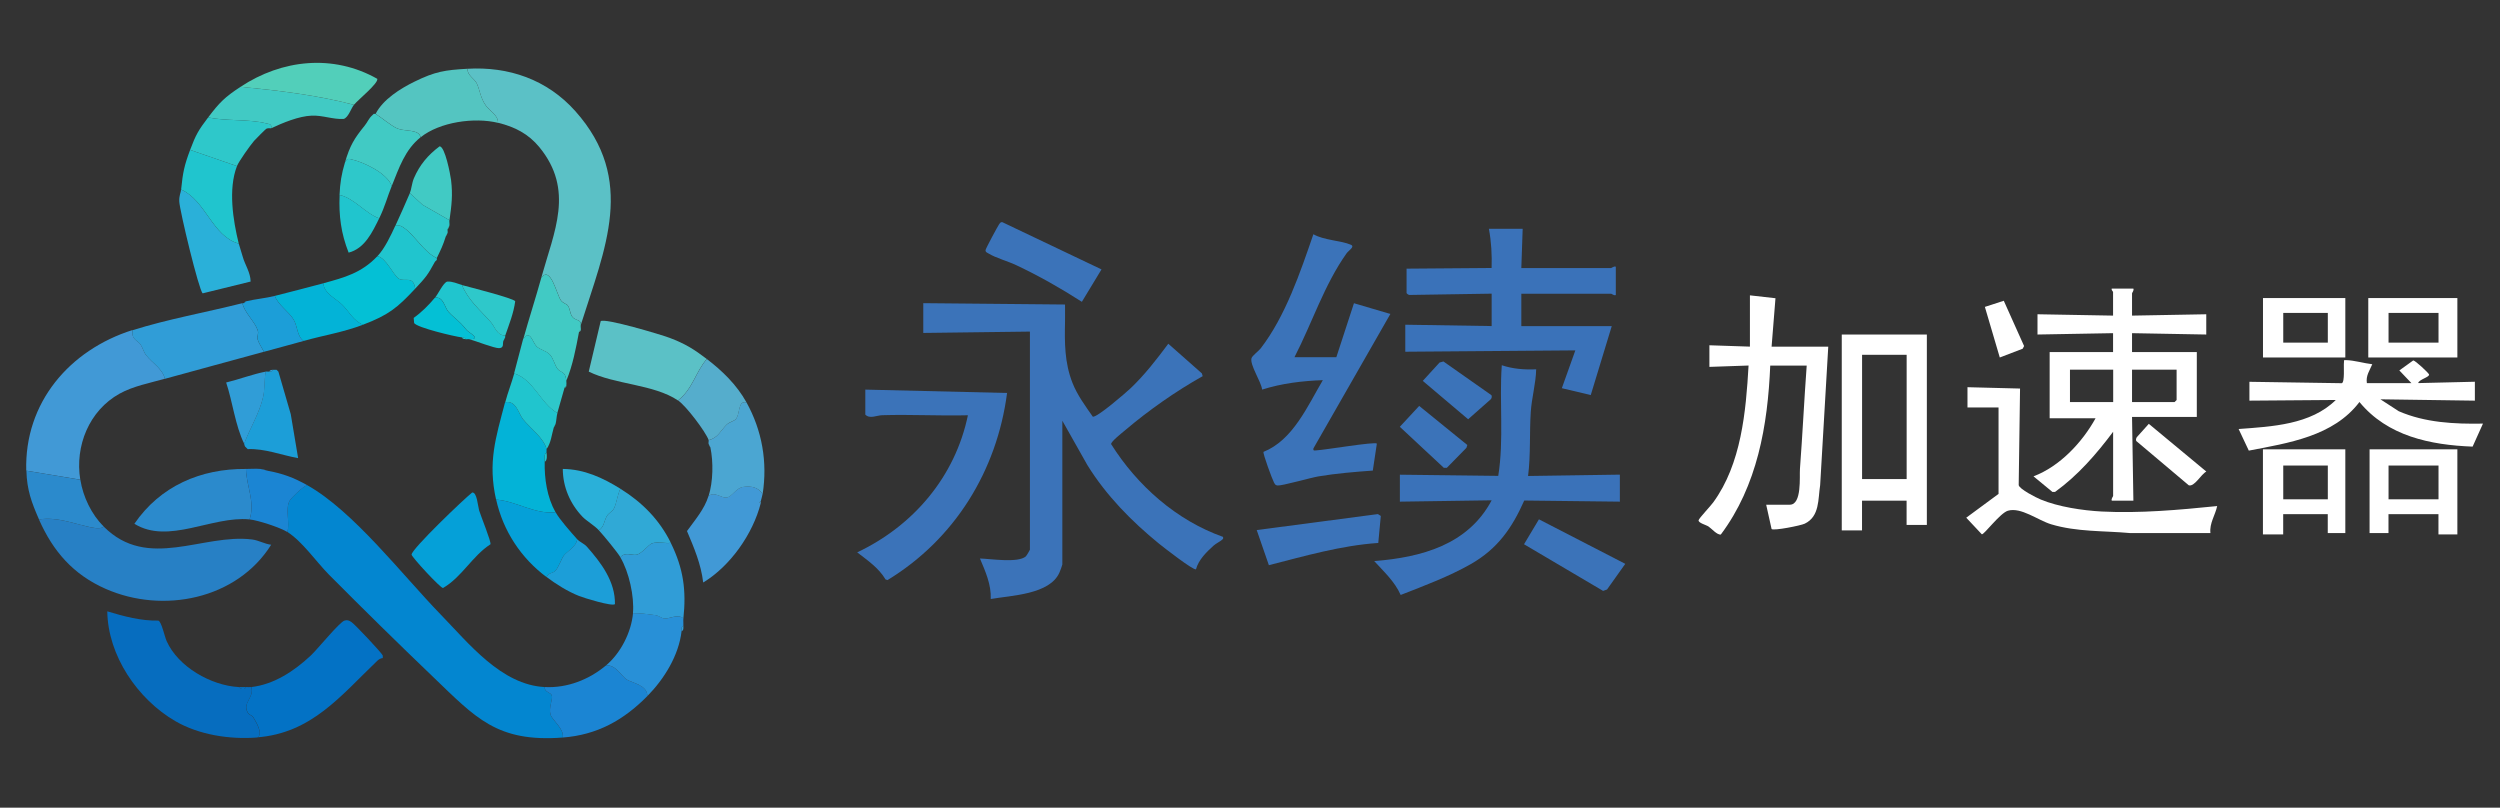 <?xml version="1.0" encoding="UTF-8" standalone="no"?>
<svg
   id="Layer_1"
   version="1.1"
   viewBox="0 0 444.24 143.52"
   sodipodi:docname="logo-zh-dark.svg"
   inkscape:version="1.3.2 (091e20e, 2023-11-25)"
   xmlns:inkscape="http://www.inkscape.org/namespaces/inkscape"
   xmlns:sodipodi="http://sodipodi.sourceforge.net/DTD/sodipodi-0.dtd"
   xmlns="http://www.w3.org/2000/svg"
   xmlns:svg="http://www.w3.org/2000/svg">
  <rect x="0" y="0" width="444.24" height="143.52" fill="#333333" stroke="none"/>
  <sodipodi:namedview
     id="namedview89"
     pagecolor="#ffffff"
     bordercolor="#000000"
     borderopacity="0.25"
     inkscape:showpageshadow="2"
     inkscape:pageopacity="0.0"
     inkscape:pagecheckerboard="0"
     inkscape:deskcolor="#d1d1d1"
     inkscape:zoom="1.6229966"
     inkscape:cx="221.81192"
     inkscape:cy="66.85165"
     inkscape:window-width="1352"
     inkscape:window-height="578"
     inkscape:window-x="0"
     inkscape:window-y="34"
     inkscape:window-maximized="0"
     inkscape:current-layer="Layer_1" />
  <!-- Generator: Adobe Illustrator 29.8.1, SVG Export Plug-In . SVG Version: 2.1.1 Build 2)  -->
  <defs
     id="defs1">
    <style
       id="style1">
      .st0 {
        fill: #0386d0;
      }

      .st1 {
        fill: #2780c5;
      }

      .st2 {
        fill: #2b8acc;
      }

      .st3 {
        fill: #309dd7;
      }

      .st4 {
        fill: #55adcc;
      }

      .st5 {
        fill: #4199d6;
      }

      .st6 {
        fill: #3a72b9;
      }

      .st7 {
        fill: #fcfbfb;
      }

      .st8 {
        fill: #1b85d3;
      }

      .st9 {
        fill: #41cac4;
      }

      .st10 {
        fill: #272324;
      }

      .st11 {
        fill: #05a0d8;
      }

      .st12 {
        fill: #54c5c1;
      }

      .st13 {
        fill: #066dbf;
      }

      .st14 {
        fill: #1c9ed8;
      }

      .st15 {
        fill: #2ab0d9;
      }

      .st16 {
        fill: #0372c5;
      }

      .st17 {
        fill: #20c5ce;
      }

      .st18 {
        fill: #04c0d5;
      }

      .st19 {
        fill: #fefefe;
      }

      .st20 {
        fill: #3b73b9;
      }

      .st21 {
        fill: #2890d7;
      }

      .st22 {
        fill: #30a9d6;
      }

      .st23 {
        fill: #03b3d7;
      }

      .st24 {
        fill: #2ec8ca;
      }

      .st25 {
        fill: #5bc1c6;
      }

      .st26 {
        fill: #262223;
      }

      .st27 {
        fill: #52cfba;
      }

      .st28 {
        fill: #4ba6d2;
      }
    </style>
  </defs>
  <path
     class="st20"
     d="m 164.063,53.871 25.19,0.24 c -0.01,1 0.02,2 0,3 -0.08,3.75 -0.1,7.31 1.32,10.92 0.86,2.19 2.29,4.11 3.62,6.02 0.8,0.12 5.82,-4.22 6.7,-5.05 2.52,-2.39 4.64,-5.15 6.71,-7.92 l 5.96,5.26 0.15,0.5 c -4.79,2.69 -9.58,6.05 -13.78,9.61 -0.49,0.42 -2.54,2.01 -2.49,2.47 4.66,7.39 11.59,13.53 19.88,16.48 0.07,0.33 0.05,0.31 -0.15,0.5 -0.33,0.31 -1.1,0.67 -1.53,1.06 -1.26,1.14 -2.67,2.51 -3.12,4.2 -0.39,0.29 -5.89,-4 -6.59,-4.57 -4.88,-3.98 -9.37,-8.55 -12.7,-13.93 l -4.46,-7.9 v 25.56 c 0,0.11 -0.41,1.19 -0.51,1.41 -1.71,3.92 -8.57,4.07 -12.21,4.71 0.1,-2.58 -0.95,-4.9 -1.92,-7.2 1.86,0.05 6.77,0.84 8.15,-0.37 0.13,-0.12 0.73,-1.12 0.73,-1.19 v -38.76 l -18.95,0.24 v -5.28 z"
     id="path2" />
  <path
     class="st26"
     d="m 379.094,51.284 c 0.14,0.34 -0.24,0.72 -0.24,0.84 v 3.96 l 13.19,-0.24 v 3.6 l -13.19,-0.24 v 3.36 h 11.51 v 11.52 h -11.51 l 0.24,14.88 h -3.84 c -0.14,-0.34 0.24,-0.72 0.24,-0.84 v -11.4 c -3.01,4.01 -6.23,7.73 -10.32,10.69 h -0.47 c 0,0 -3.36,-2.77 -3.36,-2.77 4.67,-1.76 8.67,-6.04 11.03,-10.32 h -8.16 v -11.76 h 11.27 v -3.36 l -13.43,0.24 v -3.6 l 13.43,0.24 v -4.2 c 0,-0.07 -0.33,-0.34 -0.24,-0.6 h 3.84 z m -3.59,14.4 h -7.68 v 5.76 h 7.68 z m 11.27,0 h -7.92 v 5.76 h 7.56 l 0.36,-0.36 z"
     id="path3"
     style="fill:#ffffff" />
  <path
     class="st6"
     d="m 270.573,40.671 -0.24,6.96 h 15.95 c 0.12,0 0.5,-0.38 0.84,-0.24 v 5.04 c -0.34,0.14 -0.72,-0.24 -0.84,-0.24 h -15.95 v 5.76 h 16.07 l -3.73,12.25 -5.14,-1.22 2.4,-6.72 -30.22,0.24 v -4.8 l 15.35,0.24 v -5.76 l -14.54,0.23 c -0.2,0.05 -0.58,-0.25 -0.58,-0.35 v -4.32 l 15.11,-0.12 c 0.08,-2.34 -0.05,-4.66 -0.48,-6.96 h 6 z"
     id="path4" />
  <path
     class="st20"
     d="m 237.463,63.471 3.13,-9.59 6.47,1.91 -13.67,23.88 c -0.1,0.52 0.23,0.37 0.59,0.35 1.4,-0.06 10.29,-1.57 10.68,-1.2 l -0.72,4.8 c -3.21,0.23 -6.48,0.5 -9.65,1.03 -1.39,0.23 -6.5,1.7 -7.27,1.62 -0.43,-0.05 -0.47,-0.24 -0.65,-0.55 -0.28,-0.49 -2.02,-5.2 -1.85,-5.43 5.23,-2.08 7.84,-8.17 10.54,-12.74 -3.65,0.13 -7.31,0.57 -10.79,1.68 -0.14,-1.38 -2.23,-4.41 -1.88,-5.59 0.13,-0.44 1.26,-1.26 1.63,-1.74 4.39,-5.69 7.04,-13.53 9.36,-20.28 1.87,1.09 4.92,1.11 6.66,1.87 0.79,0.34 -0.42,1.03 -0.76,1.52 -3.97,5.59 -6.13,12.39 -9.26,18.46 z"
     id="path5" />
  <path
     class="st6"
     d="m 248.743,84.351 17.49,0.21 c 1.04,-6.49 0.16,-13.12 0.63,-19.66 1.97,0.66 4.05,0.82 6.11,0.72 -0.06,2.54 -0.79,5.04 -0.96,7.56 -0.25,3.78 0,7.62 -0.48,11.4 l 16.31,-0.24 v 4.8 l -16.99,-0.2 c -2.18,4.92 -4.75,8.58 -9.47,11.28 -3.87,2.21 -8.34,3.88 -12.49,5.5 -1.07,-2.41 -2.97,-4.12 -4.7,-6.02 8.38,-0.66 16.68,-2.89 20.87,-10.8 l -16.31,0.24 v -4.8 z"
     id="path6" />
  <path
     class="st26"
     d="m 310.974,52.484 4.52,0.51 -0.69,8.61 h 10.07 l -1.44,24.6 c -0.39,2.48 -0.06,5.57 -2.74,6.85 -0.71,0.34 -5.54,1.3 -5.89,0.95 l -0.96,-4.32 h 4.2 c 2.17,0 1.7,-5 1.8,-6.36 0.46,-6.1 0.75,-12.25 1.2,-18.36 h -6.48 c -0.44,10.63 -2.3,21.36 -8.78,30.02 -0.67,0.1 -1.63,-1.05 -2.18,-1.42 -0.43,-0.29 -1.85,-0.64 -1.77,-1.12 0.06,-0.34 2.15,-2.54 2.6,-3.17 4.99,-6.84 5.81,-16.11 6.28,-24.32 l -6.96,0.24 v -3.84 l 7.2,0.24 v -9.12 z"
     id="path7"
     style="fill:#ffffff" />
  <path
     class="st20"
     d="m 153.753,69.231 25.2,0.6 c -1.81,13.85 -9.31,25.98 -21.25,33.25 l -0.35,-0.12 c -1.23,-2.07 -3.17,-3.36 -5.03,-4.81 9.99,-4.73 17.4,-13.44 19.67,-24.36 -5.07,0.13 -10.17,-0.17 -15.24,-0.01 -0.97,0.03 -2.22,0.71 -2.99,-0.11 v -4.44 z"
     id="path8" />
  <path
     class="st0"
     d="m 54.588,86.213 c 8.201,4.591 16.895,15.949 23.655,22.916 5.04,5.178 10.828,12.572 18.561,12.959 -0.12,0.894 1.067,0.934 1.253,1.495 0.227,0.667 -0.6,2.135 -0.227,3.403 0.28,0.974 2.454,2.536 2.174,4.071 -11.708,0.881 -15.468,-3.51 -23.015,-10.744 -6.281,-6.019 -12.454,-12.079 -18.575,-18.245 -2.214,-2.242 -4.694,-5.859 -7.347,-7.541 0.453,-1.708 -0.387,-4.097 0.387,-5.539 0.293,-0.547 2.4,-2.576 3.134,-2.789 z"
     id="path9"
     style="stroke-width:1.334" />
  <path
     class="st10"
     d="M 342.394,59.444 V 93.284 h -3.6 v -4.32 h -7.92 v 5.28 h -3.6 V 59.444 h 15.11 z m -3.59,3.6 h -7.92 v 22.08 h 7.92 z"
     id="path10"
     style="fill:#ffffff" />
  <path
     class="st26"
     d="m 399.724,67.844 16.4,0.25 c 0.57,-0.15 0.3,-3.15 0.39,-3.74 0.06,-0.37 -0.15,-0.37 0.36,-0.36 1.42,0.02 3.23,0.57 4.67,0.73 -0.47,1.13 -1.17,2.03 -0.96,3.36 h 7.92 l -2.15,-2.26 2.47,-1.78 c 0.38,0.03 2.67,2.17 2.8,2.48 0.19,0.48 -1.83,0.91 -1.92,1.55 l 10.07,-0.24 v 3.36 l -16.79,-0.24 3.27,2.12 c 4.68,2.04 9.91,2.29 14.96,2.2 l -1.84,4.09 c -7.52,-0.29 -15.12,-1.86 -20.11,-7.93 -4.6,6.09 -12.63,7.29 -19.66,8.64 l -1.81,-3.84 c 5.92,-0.44 12.82,-0.76 17.27,-5.16 l -15.35,0.12 v -3.36 z"
     id="path11"
     style="fill:#ffffff" />
  <path
     class="st26"
     d="m 349.594,68.804 9.36,0.24 -0.24,17.16 c 0.14,0.73 3.13,2.23 3.92,2.56 3.12,1.3 7.45,1.95 10.83,2.13 6.75,0.35 13.81,-0.29 20.52,-0.97 -0.34,1.62 -1.4,3.06 -1.2,4.8 h -14.28 c -4.68,-0.43 -9.44,-0.18 -14.02,-1.56 -2.35,-0.71 -5.37,-3.1 -7.69,-2.41 -1.4,0.42 -4.22,4.26 -4.63,4.19 l -2.77,-2.95 5.74,-4.23 v -15.36 h -5.52 v -3.6 z"
     id="path12"
     style="fill:#ffffff" />
  <path
     class="st25"
     d="m 83.057,12.22 c 7.294,-0.427 14.148,1.882 19.188,7.541 10.854,12.199 5.254,24.344 0.973,37.944 0.093,-1.014 -1,-0.654 -1.56,-1.481 -0.373,-0.547 -0.36,-1.441 -0.773,-1.962 -0.213,-0.267 -0.84,-0.4 -1.2,-0.881 -0.76,-1.041 -1.84,-6.3 -3.507,-4.017 2.294,-8.261 5.92,-15.575 -0.333,-23.21 -1.947,-2.376 -4.387,-3.617 -7.347,-4.338 0.027,-1.401 -1.453,-2.029 -2.187,-3.096 -0.947,-1.361 -1.013,-2.643 -1.573,-3.87 -0.4,-0.881 -1.693,-1.428 -1.68,-2.643 z"
     id="path13"
     style="stroke-width:1.334" />
  <path
     class="st1"
     d="m 18.439,93.58 c 7.841,7.861 17.601,1.188 26.349,2.282 1.2,0.147 2.214,0.801 3.4,0.934 -6.067,9.69 -19.202,12.345 -29.429,7.834 -5.747,-2.536 -9.334,-6.66 -11.841,-12.332 3.107,-0.454 5.654,0.587 8.507,1.241 0.747,0.174 2.374,0.614 3,0.04 z"
     id="path14"
     style="stroke-width:1.334" />
  <path
     class="st5"
     d="m 23.559,58.666 c -0.253,1.708 0.933,1.815 1.427,2.563 0.387,0.587 0.56,1.361 0.987,1.895 1.08,1.388 2.867,2.362 3.334,4.177 -2.654,0.747 -5.64,1.308 -8.067,2.656 -5.4,3.003 -7.947,9.276 -6.974,15.282 L 4.664,83.637 C 4.331,71.505 12.385,62.189 23.532,58.652 Z"
     id="path15"
     style="stroke-width:1.334" />
  <path
     class="st13"
     d="m 42.427,122.088 c 0.32,0.387 1.093,0.547 1.28,0 0.32,-0.013 0.653,0.04 0.96,0 0.547,1.922 -1.72,2.843 -0.6,4.618 0.213,0.334 0.747,0.44 0.92,0.747 0.453,0.747 1.973,3.216 0.627,3.604 -4.827,0.36 -10.294,-0.48 -14.495,-2.936 -6.667,-3.884 -11.948,-11.625 -12.054,-19.486 2.947,0.881 5.947,1.708 9.067,1.642 0.573,0.187 1.107,2.803 1.48,3.644 2.04,4.564 7.867,7.888 12.801,8.168 z"
     id="path16"
     style="stroke-width:1.334" />
  <path
     class="st26"
     d="M 436.664,79.844 V 94.964 h -3.36 v -3.6 h -8.88 v 3.36 h -3.36 V 79.844 h 15.59 z m -3.35,2.88 h -8.88 v 6 h 8.88 z"
     id="path17"
     style="fill:#ffffff" />
  <path
     class="st26"
     d="M 416.754,79.844 V 94.724 h -3.12 v -3.36 h -7.92 v 3.6 h -3.6 V 79.844 h 14.63 z m -3.11,2.88 h -7.92 v 6 h 7.92 z"
     id="path18"
     style="fill:#ffffff" />
  <path
     class="st16"
     d="m 44.668,122.088 c 4.08,-0.48 7.627,-2.869 10.561,-5.606 1.133,-1.054 5.107,-5.953 5.987,-6.206 0.573,-0.16 0.773,-0.013 1.227,0.254 0.533,0.32 5.414,5.499 5.574,5.953 v 0.454 c -0.373,0.027 -0.68,0.214 -0.96,0.467 -6.507,6.219 -11.681,12.893 -21.428,13.627 1.347,-0.387 -0.173,-2.856 -0.627,-3.604 -0.187,-0.307 -0.707,-0.4 -0.92,-0.747 -1.12,-1.775 1.147,-2.696 0.6,-4.618 z"
     id="path19"
     style="stroke-width:1.334" />
  <path
     class="st20"
     d="m 195.733,47.871 -3.49,5.76 c -3.77,-2.42 -7.64,-4.62 -11.7,-6.53 -1.44,-0.68 -3.63,-1.28 -4.89,-2.06 -0.25,-0.16 -0.56,-0.22 -0.52,-0.61 0.02,-0.26 2.18,-4.27 2.4,-4.57 0.16,-0.21 0.24,-0.41 0.56,-0.39 z"
     id="path20" />
  <path
     class="st26"
     d="m 436.664,52.964 v 10.56 h -15.83 v -10.56 z m -3.35,2.64 h -8.88 v 5.28 h 8.88 z"
     id="path21"
     style="fill:#ffffff" />
  <path
     class="st20"
     d="m 225.473,100.431 -2.16,-6.24 21.53,-2.84 0.52,0.33 -0.45,4.8 c -6.62,0.45 -13.05,2.32 -19.44,3.95 z"
     id="path22" />
  <path
     class="st26"
     d="m 416.754,52.964 v 10.56 h -14.63 v -10.56 z m -3.11,2.64 h -7.92 v 5.28 h 7.92 z"
     id="path23"
     style="fill:#ffffff" />
  <path
     class="st3"
     d="m 43.067,53.861 c 0.32,1.642 2.214,3.283 2.72,4.831 0.213,0.654 -0.16,1.081 -0.027,1.588 0.173,0.601 0.813,1.628 1.133,2.229 -5.827,1.615 -11.748,3.176 -17.588,4.805 -0.467,-1.828 -2.254,-2.803 -3.334,-4.177 -0.427,-0.534 -0.6,-1.308 -0.987,-1.895 -0.493,-0.747 -1.693,-0.868 -1.427,-2.563 6.147,-1.949 13.174,-3.203 19.508,-4.805 z"
     id="path24"
     style="stroke-width:1.334" />
  <path
     class="st25"
     d="m 125.594,63.791 c -2.027,2.336 -2.48,5.299 -5.12,7.367 -4.307,-2.896 -11.174,-2.803 -15.855,-5.125 l 2.12,-8.955 c 0.653,-0.627 10.708,2.376 12.228,2.95 2.76,1.041 4.334,2.015 6.627,3.764 z"
     id="path25"
     style="stroke-width:1.334" />
  <polygon
     class="st20"
     points="266.5,101.64 269.15,97.21 284.49,105.12 281.25,109.68 280.55,109.93 "
     id="polygon25"
     transform="translate(4.313,-4.929)" />
  <path
     class="st2"
     d="m 43.707,83.33 c 0.067,3.043 1.68,5.912 0.64,8.969 -6.667,-0.654 -14.441,4.524 -20.468,0.774 4.587,-6.7 11.774,-9.81 19.828,-9.743 z"
     id="path26"
     style="stroke-width:1.334" />
  <path
     class="st12"
     d="m 83.057,12.22 c -0.013,1.215 1.28,1.762 1.68,2.643 0.56,1.228 0.627,2.509 1.573,3.87 0.733,1.068 2.214,1.695 2.187,3.096 -4.2,-1.028 -10.348,-0.16 -13.748,2.563 -0.267,-1.468 -2.787,-1.014 -4.067,-1.535 -1.12,-0.454 -2.827,-1.935 -3.934,-2.629 1.307,-2.563 4.387,-4.484 6.921,-5.726 3.64,-1.788 5.387,-2.055 9.387,-2.282 z"
     id="path27"
     style="stroke-width:1.334" />
  <path
     class="st23"
     d="m 89.765,71.478 c 1.96,-0.374 2.347,1.989 3.187,3.043 1.213,1.508 3.694,3.31 4.16,5.285 0.04,0.174 -0.027,0.427 0,0.641 -0.507,0.267 -0.307,1.081 -0.32,1.602 -0.067,3.03 0.413,6.286 1.92,8.969 -3.6,0.44 -6.987,-1.975 -10.561,-2.242 -1.493,-6.66 -0.053,-10.998 1.6,-17.297 z"
     id="path28"
     style="stroke-width:1.334" />
  <path
     class="st8"
     d="m 115.033,123.69 c -4.227,4.284 -8.921,6.9 -15.028,7.367 0.28,-1.535 -1.88,-3.096 -2.174,-4.071 -0.373,-1.268 0.44,-2.736 0.227,-3.403 -0.187,-0.561 -1.373,-0.601 -1.253,-1.495 3.987,0.2 7.841,-1.308 10.881,-3.844 1.773,-0.16 2.774,1.975 3.707,2.522 1.053,0.627 3.654,0.974 3.64,2.923 z"
     id="path29"
     style="stroke-width:1.334" />
  <path
     class="st5"
     d="m 135.502,87.814 c -0.053,0.307 -0.227,0.881 -0.32,1.281 l -0.28,0.16 0.28,0.16 c -1.387,5.459 -5.414,11.184 -10.227,14.094 -0.387,-3.283 -1.613,-6.139 -2.88,-9.142 1.427,-1.975 3.08,-3.857 3.827,-6.233 1.093,-0.908 2.32,0.467 3.28,0.254 0.96,-0.214 1.613,-1.708 2.947,-1.882 1.387,-0.187 2.614,0.067 3.374,1.295 z"
     id="path30"
     style="stroke-width:1.334" />
  <path
     class="st11"
     d="m 87.151,96.717 c -3.254,2.109 -5.067,5.819 -8.427,7.768 -0.427,0.067 -5.587,-5.512 -5.587,-5.939 0,-0.974 9.267,-9.85 10.761,-11.024 0.853,-0.133 1.013,2.389 1.24,3.176 0.28,0.934 2.214,5.686 2.013,6.019 z"
     id="path31"
     style="stroke-width:1.334" />
  <path
     class="st15"
     d="m 42.427,43.291 c 0.093,0.374 0.493,1.548 0.707,2.336 0.387,1.415 1.387,2.803 1.4,4.404 l -8.521,2.095 c -0.667,-0.521 -4.094,-14.708 -4.16,-16.349 -0.04,-1.041 0.28,-1.535 0.333,-2.095 4.427,1.975 5.48,8.275 10.241,9.609 z"
     id="path32"
     style="stroke-width:1.334" />
  <path
     class="st21"
     d="m 121.434,109.916 c -0.04,0.414 0.027,0.854 0,1.281 -0.44,0.147 -0.28,0.627 -0.32,0.961 -0.493,4.311 -3.094,8.502 -6.08,11.531 0,-1.935 -2.587,-2.296 -3.64,-2.923 -0.947,-0.561 -1.947,-2.696 -3.707,-2.522 2.6,-2.175 4.494,-5.886 4.8,-9.289 1.32,-0.027 2.667,0.173 3.974,0.347 0.627,0.08 1.093,0.561 1.64,0.601 0.92,0.067 2.44,-0.894 3.347,0 z"
     id="path33"
     style="stroke-width:1.334" />
  <path
     class="st28"
     d="m 132.635,71.478 c 2.787,5.018 3.774,10.624 2.88,16.336 -0.76,-1.228 -1.987,-1.481 -3.374,-1.295 -1.387,0.187 -1.947,1.668 -2.947,1.882 -1,0.214 -2.187,-1.161 -3.28,-0.254 0.8,-2.549 0.867,-6.033 0.32,-8.649 l -0.32,-0.641 c -0.053,-0.174 0.053,-0.48 0,-0.641 1.693,-0.414 2.107,-1.695 3.187,-2.736 0.493,-0.48 1.28,-0.627 1.6,-0.961 0.88,-0.908 0.32,-3.35 1.92,-3.03 z"
     id="path34"
     style="stroke-width:1.334" />
  <path
     class="st3"
     d="m 119.194,96.463 c 2.267,4.591 2.774,8.475 2.24,13.453 -0.907,-0.908 -2.427,0.053 -3.347,0 -0.547,-0.04 -1.013,-0.521 -1.64,-0.601 -1.307,-0.173 -2.64,-0.374 -3.974,-0.347 0.267,-2.976 -0.707,-7.354 -2.24,-9.93 0.827,-1.054 2.094,-0.267 2.894,-0.454 0.947,-0.227 2.134,-1.855 2.774,-2.042 0.933,-0.28 2.28,0.053 3.294,-0.067 z"
     id="path35"
     style="stroke-width:1.334" />
  <path
     class="st9"
     d="m 62.896,18.626 c -0.507,0.614 -0.987,2.256 -1.827,2.509 -1.947,0.107 -3.694,-0.667 -5.68,-0.587 -2.307,0.093 -5.12,1.268 -7.201,2.242 0.147,-0.761 -0.333,-0.721 -0.88,-0.868 -3.107,-0.787 -7.081,-0.374 -10.321,-1.054 2.027,-2.683 2.96,-3.604 5.76,-5.445 6.761,0.667 13.574,1.468 20.148,3.203 z"
     id="path36"
     style="stroke-width:1.334" />
  <path
     class="st27"
     d="M 62.896,18.626 C 56.322,16.891 49.508,16.09 42.747,15.423 c 7.361,-4.858 16.441,-5.859 24.295,-1.415 0.227,0.787 -3.374,3.684 -4.147,4.618 z"
     id="path37"
     style="stroke-width:1.334" />
  <path
     class="st18"
     d="m 67.056,45.533 c 1.52,0.2 2.867,3.43 3.84,4.004 1.013,0.614 2.574,-0.641 2.88,1.762 -3.214,3.443 -4.734,4.671 -9.281,6.406 -1.733,-0.721 -2.48,-2.349 -3.667,-3.537 -1.093,-1.081 -3.294,-2.042 -3.374,-3.83 3.774,-1.028 6.761,-1.828 9.601,-4.805 z"
     id="path38"
     style="stroke-width:1.334" />
  <path
     class="st11"
     d="m 98.725,91.018 c 0.733,1.321 2.76,3.59 3.84,4.805 -0.147,1.348 -1.787,2.149 -2.374,2.91 -0.507,0.667 -0.92,2.122 -1.56,2.763 -0.373,0.36 -1.293,0.32 -1.507,1.054 -4.52,-3.363 -7.707,-8.168 -8.961,-13.774 3.574,0.267 6.947,2.683 10.561,2.242 z"
     id="path39"
     style="stroke-width:1.334" />
  <polygon
     class="st20"
     points="252.25,88.06 244.43,80.77 247.87,77.06 256.42,84 256.27,84.5 252.79,88.05 "
     id="polygon39"
     transform="translate(4.313,-4.929)" />
  <path
     class="st20"
     d="m 265.023,70.221 c 0.11,0.19 0.05,0.51 -0.09,0.7 l -4.05,3.58 -8.06,-6.82 2.98,-3.26 0.69,-0.19 8.54,6 z"
     id="path40" />
  <path
     class="st17"
     d="m 42.107,29.517 c -1.573,4.057 -0.707,9.623 0.32,13.774 -4.747,-1.335 -5.814,-7.634 -10.241,-9.609 0.307,-3.03 0.547,-4.244 1.6,-7.047 z"
     id="path41"
     style="stroke-width:1.334" />
  <path
     class="st9"
     d="m 96.165,49.377 c 1.667,-2.282 2.747,2.976 3.507,4.017 0.347,0.48 0.987,0.614 1.2,0.881 0.413,0.507 0.387,1.401 0.773,1.962 0.56,0.814 1.667,0.467 1.56,1.481 -0.067,0.227 0.04,0.667 0,0.961 -0.147,0.04 -0.293,0.174 -0.32,0.32 -0.547,2.923 -1.107,5.886 -2.24,8.649 -0.2,-1.815 -0.987,-1.295 -1.613,-2.162 -0.467,-0.654 -0.72,-1.882 -1.373,-2.536 -0.587,-0.574 -1.733,-0.841 -2.294,-1.375 -0.72,-0.694 -1.187,-3.176 -2.387,-1.295 1.013,-3.644 2.187,-7.247 3.2,-10.891 z"
     id="path42"
     style="stroke-width:1.334" />
  <path
     class="st4"
     d="m 125.594,63.791 c 2.747,2.095 5.32,4.591 7.041,7.688 -1.6,-0.307 -1.04,2.135 -1.92,3.03 -0.32,0.334 -1.107,0.467 -1.6,0.961 -1.08,1.041 -1.493,2.322 -3.187,2.736 -0.573,-1.535 -4.014,-6.086 -5.44,-7.047 2.64,-2.069 3.094,-5.032 5.12,-7.367 z"
     id="path43"
     style="stroke-width:1.334" />
  <path
     class="st26"
     d="m 379.614,78.374 c -0.12,-0.21 -0.03,-0.49 0.09,-0.69 l 2.13,-2.37 10.22,8.48 c -0.95,0.5 -2.12,2.76 -3.12,2.44 z"
     id="path44"
     style="fill:#ffffff" />
  <path
     class="st23"
     d="m 57.469,50.337 c 0.08,1.788 2.28,2.749 3.374,3.83 1.187,1.188 1.933,2.816 3.667,3.537 -3.627,1.375 -6.947,1.855 -10.561,2.883 -1.173,-0.814 -1.053,-2.589 -1.787,-3.817 -0.813,-1.361 -2.774,-2.616 -3.334,-4.191 2.854,-0.734 5.787,-1.468 8.641,-2.242 z"
     id="path45"
     style="stroke-width:1.334" />
  <path
     class="st2"
     d="m 14.278,85.252 c 0.493,3.056 1.96,6.126 4.16,8.328 -0.627,0.574 -2.254,0.133 -3,-0.04 -2.867,-0.654 -5.4,-1.695 -8.507,-1.241 -1.32,-3.003 -2.147,-5.232 -2.24,-8.649 l 9.601,1.602 z"
     id="path46"
     style="stroke-width:1.334" />
  <path
     class="st14"
     d="m 49.148,65.713 0.32,0.32 2.2,7.567 1.307,7.808 C 49.988,80.874 47.121,79.686 44.014,79.807 l -0.32,-0.32 c -0.253,-0.147 -0.227,-0.454 -0.32,-0.641 1.013,-2.696 2.747,-5.499 3.374,-8.315 0.333,-1.522 0.16,-3.03 0.467,-4.498 0.187,-0.04 0.427,0.027 0.64,0 0.267,-0.04 0.547,0 0.64,-0.32 0.213,-0.027 0.427,0.013 0.64,0 z"
     id="path47"
     style="stroke-width:1.334" />
  <path
     class="st9"
     d="m 74.737,24.392 c -2.787,2.216 -3.84,5.485 -5.12,8.649 -0.867,-2.322 -5.04,-4.258 -7.281,-4.751 -0.72,-0.16 -0.707,0.067 -1.04,0.587 0.88,-3.016 1.653,-4.271 3.507,-6.553 0.467,-0.574 0.733,-1.268 1.28,-1.775 0.107,-0.107 0.253,-0.174 0.32,-0.32 h 0.32 c 1.107,0.694 2.814,2.175 3.934,2.629 1.28,0.521 3.787,0.067 4.067,1.535 z"
     id="path48"
     style="stroke-width:1.334" />
  <path
     class="st22"
     d="m 110.246,86.853 c 3.88,2.416 6.921,5.485 8.961,9.609 -1.013,0.12 -2.36,-0.214 -3.294,0.067 -0.627,0.187 -1.827,1.815 -2.774,2.042 -0.787,0.187 -2.067,-0.587 -2.894,0.454 -0.547,-0.921 -3,-3.897 -3.84,-4.805 0.947,-0.534 0.92,-1.682 1.453,-2.549 0.293,-0.494 0.973,-0.801 1.24,-1.321 0.453,-0.868 0.627,-2.522 1.147,-3.497 z"
     id="path49"
     style="stroke-width:1.334" />
  <path
     class="st14"
     d="m 102.566,95.822 c 0.4,0.454 1.28,0.814 1.72,1.321 2.534,2.856 5.054,6.193 4.987,10.21 -0.453,0.454 -5.507,-1.094 -6.387,-1.455 -2.053,-0.814 -4.067,-2.095 -5.76,-3.363 0.213,-0.734 1.133,-0.694 1.507,-1.054 0.64,-0.641 1.067,-2.095 1.56,-2.763 0.587,-0.774 2.227,-1.562 2.374,-2.91 z"
     id="path50"
     style="stroke-width:1.334" />
  <path
     class="st24"
     d="m 36.987,20.868 c 3.24,0.681 7.214,0.267 10.321,1.054 0.547,0.133 1.027,0.107 0.88,0.868 -0.12,0.053 -0.493,-0.093 -0.867,0.093 -0.133,0.067 -1.933,1.869 -2.174,2.149 -0.707,0.827 -2.694,3.617 -3.04,4.484 l -8.321,-2.883 c 1.013,-2.696 1.467,-3.483 3.2,-5.766 z"
     id="path51"
     style="stroke-width:1.334" />
  <path
     class="st8"
     d="m 46.268,83.33 1.28,0.32 c 2.707,0.494 4.654,1.228 7.041,2.563 -0.733,0.214 -2.84,2.242 -3.134,2.789 -0.773,1.441 0.067,3.83 -0.387,5.539 -1.267,-0.801 -5.227,-2.095 -6.721,-2.242 1.04,-3.056 -0.573,-5.926 -0.64,-8.969 0.827,0 1.76,-0.08 2.56,0 z"
     id="path52"
     style="stroke-width:1.334" />
  <polygon
     class="st26"
     points="353.32,71.17 356.68,70.08 360.29,78.13 360.04,78.6 355.97,80.16 "
     id="polygon52"
     transform="translate(-0.616,-16.636)"
     style="fill:#ffffff" />
  <path
     class="st15"
     d="m 110.246,86.853 c -0.507,0.988 -0.68,2.629 -1.147,3.497 -0.267,0.521 -0.947,0.827 -1.24,1.321 -0.533,0.868 -0.507,2.015 -1.453,2.549 -0.773,-0.841 -2.174,-1.642 -2.894,-2.389 -2.2,-2.296 -3.494,-5.285 -3.507,-8.502 3.8,0.04 7.094,1.562 10.241,3.523 z"
     id="path53"
     style="stroke-width:1.334" />
  <path
     class="st24"
     d="m 92.965,60.267 c 1.213,-1.882 1.667,0.601 2.387,1.295 0.56,0.534 1.72,0.801 2.294,1.375 0.667,0.654 0.907,1.882 1.373,2.536 0.613,0.868 1.413,0.334 1.613,2.162 0.027,0.267 0.04,0.721 0,0.961 -0.133,0.067 -0.28,0.187 -0.32,0.32 -0.413,1.495 -0.867,3.03 -1.28,4.484 -3.08,-1.775 -4.147,-5.912 -7.681,-7.047 0.56,-2.015 1.04,-4.071 1.6,-6.086 z"
     id="path54"
     style="stroke-width:1.334" />
  <path
     class="st14"
     d="m 48.828,52.58 c 0.56,1.575 2.52,2.829 3.334,4.191 0.733,1.228 0.613,2.99 1.787,3.817 -2.347,0.667 -4.694,1.268 -7.041,1.922 -0.32,-0.614 -0.973,-1.628 -1.133,-2.229 -0.133,-0.494 0.24,-0.934 0.027,-1.588 -0.507,-1.535 -2.4,-3.19 -2.72,-4.831 0.107,-0.027 0.213,0.027 0.32,0 l 0.32,-0.32 c 1.493,-0.374 3.627,-0.574 5.12,-0.961 z"
     id="path55"
     style="stroke-width:1.334" />
  <path
     class="st24"
     d="m 69.616,33.04 c -0.8,1.962 -1.213,3.697 -2.24,5.766 -2.547,-0.934 -4.374,-3.55 -7.041,-4.164 0.093,-2.162 0.347,-3.71 0.96,-5.766 0.333,-0.521 0.307,-0.747 1.04,-0.587 2.24,0.494 6.414,2.429 7.281,4.751 z"
     id="path56"
     style="stroke-width:1.334" />
  <path
     class="st9"
     d="m 79.857,39.126 -4.774,-2.736 -2.254,-2.069 c 0.267,-0.627 0.36,-1.802 0.72,-2.643 1.027,-2.389 2.494,-4.124 4.56,-5.672 0.973,-0.013 1.92,5.032 2.04,5.966 0.333,2.723 0.093,4.524 -0.28,7.167 z"
     id="path57"
     style="stroke-width:1.334" />
  <path
     class="st17"
     d="m 77.617,45.853 c -0.04,0.08 0.04,0.24 0,0.32 l -0.32,0.32 c -1.333,2.469 -1.68,2.829 -3.52,4.805 -0.307,-2.402 -1.867,-1.148 -2.88,-1.762 -1.013,-0.614 -2.32,-3.804 -3.84,-4.004 1.307,-1.361 2.414,-3.737 3.2,-5.445 0.733,-0.133 1.053,0.067 1.613,0.467 1.88,1.321 3.467,4.258 5.734,5.299 z"
     id="path58"
     style="stroke-width:1.334" />
  <path
     class="st24"
     d="m 79.857,39.126 c -0.04,0.307 0.053,0.681 0,0.961 l -0.32,0.641 c -0.04,0.187 0.053,0.467 0,0.641 l -0.32,0.641 c -0.493,1.575 -0.88,2.362 -1.6,3.844 -2.28,-1.041 -3.854,-3.991 -5.734,-5.299 -0.56,-0.4 -0.88,-0.587 -1.613,-0.467 0.867,-1.869 1.76,-3.911 2.56,-5.766 l 2.254,2.069 z"
     id="path59"
     style="stroke-width:1.334" />
  <path
     class="st17"
     d="m 82.097,50.658 c 1.08,2.683 3.267,4.484 5.107,6.566 0.813,0.921 1.04,2.336 2.56,2.402 -0.027,0.093 0.04,0.227 0,0.32 l -0.32,0.641 c -0.16,0.414 0.187,1.255 -0.773,1.281 -0.853,0.013 -4.187,-1.295 -5.294,-1.602 2.347,0.04 -0.107,-1.188 -0.453,-1.628 -1.427,-1.788 -2.027,-1.949 -3.2,-3.203 -0.707,-0.747 -0.88,-2.763 -2.414,-2.549 0.547,-0.641 1.467,-2.656 2.147,-2.843 0.933,-0.08 1.787,0.36 2.654,0.601 z"
     id="path60"
     style="stroke-width:1.334" />
  <path
     class="st17"
     d="m 99.045,73.4 c -0.16,0.574 -0.16,1.361 -0.32,1.922 l -0.32,0.641 c -0.373,1.268 -0.493,2.736 -1.28,3.844 -0.467,-1.962 -2.947,-3.777 -4.16,-5.285 -0.853,-1.054 -1.227,-3.417 -3.187,-3.043 0.453,-1.722 1.133,-3.417 1.6,-5.125 3.534,1.134 4.6,5.272 7.681,7.047 z"
     id="path61"
     style="stroke-width:1.334" />
  <path
     class="st3"
     d="m 47.228,66.033 c -0.293,1.468 -0.12,2.976 -0.467,4.498 -0.627,2.816 -2.36,5.619 -3.374,8.315 -1.587,-3.23 -2.053,-7.447 -3.2,-10.877 2.32,-0.561 4.707,-1.481 7.041,-1.935 z"
     id="path62"
     style="stroke-width:1.334" />
  <path
     class="st17"
     d="m 67.376,38.806 c -1.213,2.456 -2.56,5.352 -5.427,6.086 -1.347,-3.43 -1.76,-6.553 -1.6,-10.25 2.667,0.614 4.494,3.23 7.041,4.164 z"
     id="path63"
     style="stroke-width:1.334" />
  <path
     class="st24"
     d="m 89.765,59.627 c -1.533,-0.053 -1.76,-1.481 -2.56,-2.402 -1.84,-2.095 -4.027,-3.897 -5.107,-6.566 1.307,0.347 9.134,2.336 9.454,2.869 -0.28,2.122 -1.08,4.097 -1.773,6.099 z"
     id="path64"
     style="stroke-width:1.334" />
  <path
     class="st18"
     d="m 77.297,52.9 c 1.533,-0.214 1.707,1.802 2.414,2.549 1.187,1.255 1.787,1.415 3.2,3.203 0.347,0.44 2.814,1.668 0.453,1.628 -0.173,-0.053 -0.44,0.04 -0.64,0 -0.08,-0.32 -0.373,-0.294 -0.64,-0.32 -1.32,-0.16 -7.961,-1.735 -8.494,-2.549 l -0.08,-0.921 c 1.427,-1.014 2.64,-2.242 3.76,-3.577 z"
     id="path65"
     style="stroke-width:1.334" />
  <path
     class="st17"
     d="m 96.805,82.049 c 0,-0.521 -0.187,-1.335 0.32,-1.602 0.053,0.48 0.147,1.361 -0.32,1.602 z"
     id="path66"
     style="stroke-width:1.334" />
  <path
     class="st2"
     d="m 47.548,83.65 -1.28,-0.32 c 0.693,0.067 0.947,0.254 1.28,0.32 z"
     id="path67"
     style="stroke-width:1.334" />
  <path
     class="st16"
     d="m 43.707,122.088 c -0.187,0.547 -0.96,0.387 -1.28,0 0.413,0.027 0.867,0.013 1.28,0 z"
     id="path68"
     style="stroke-width:1.334" />
  <path
     class="st3"
     d="m 121.114,112.158 c 0.04,-0.334 -0.12,-0.814 0.32,-0.961 -0.013,0.347 0.107,0.801 -0.32,0.961 z"
     id="path69"
     style="stroke-width:1.334" />
  <path
     class="st4"
     d="m 126.234,79.486 c 0,0 -0.2,-0.227 -0.32,-0.641 z"
     id="path70"
     style="stroke-width:1.334" />
  <path
     class="st24"
     d="m 98.405,75.963 0.32,-0.641 c -0.12,0.4 -0.307,0.601 -0.32,0.641 z"
     id="path71"
     style="stroke-width:1.334" />
  <path
     class="st9"
     d="m 79.537,40.728 0.32,-0.641 c -0.093,0.521 -0.307,0.601 -0.32,0.641 z"
     id="path72"
     style="stroke-width:1.334" />
  <path
     class="st9"
     d="m 79.217,42.009 0.32,-0.641 c -0.12,0.427 -0.307,0.601 -0.32,0.641 z"
     id="path73"
     style="stroke-width:1.334" />
  <path
     class="st3"
     d="m 48.508,65.713 c -0.093,0.32 -0.373,0.28 -0.64,0.32 0.093,-0.32 0.373,-0.294 0.64,-0.32 z"
     id="path74"
     style="stroke-width:1.334" />
  <path
     class="st24"
     d="m 89.444,60.588 0.32,-0.641 c -0.093,0.267 -0.24,0.454 -0.32,0.641 z"
     id="path75"
     style="stroke-width:1.334" />
  <path
     class="st17"
     d="m 82.737,60.267 c -0.253,-0.053 -0.547,0.013 -0.64,-0.32 0.267,0.027 0.56,0 0.64,0.32 z"
     id="path76"
     style="stroke-width:1.334" />
  <path
     class="st28"
     d="m 135.181,89.416 -0.28,-0.16 0.28,-0.16 c -0.027,0.107 0.027,0.214 0,0.32 z"
     id="path77"
     style="stroke-width:1.334" />
  <path
     class="st9"
     d="m 100.325,68.916 c 0.04,-0.133 0.187,-0.254 0.32,-0.32 -0.027,0.147 -0.173,0.28 -0.32,0.32 z"
     id="path78"
     style="stroke-width:1.334" />
  <path
     class="st3"
     d="M 49.468,66.033 49.148,65.713 Z"
     id="path79"
     style="stroke-width:1.334" />
  <path
     class="st12"
     d="m 66.096,20.548 0.32,-0.32 c -0.067,0.147 -0.213,0.214 -0.32,0.32 z"
     id="path80"
     style="stroke-width:1.334" />
  <path
     class="st25"
     d="m 102.886,58.986 c 0.027,-0.147 0.173,-0.28 0.32,-0.32 -0.013,0.147 -0.173,0.28 -0.32,0.32 z"
     id="path81"
     style="stroke-width:1.334" />
  <path
     class="st24"
     d="m 77.297,46.494 0.32,-0.32 c -0.08,0.147 -0.28,0.24 -0.32,0.32 z"
     id="path82"
     style="stroke-width:1.334" />
  <path
     class="st3"
     d="m 43.387,53.861 c 0,0 0.053,-0.254 0.32,-0.32 z"
     id="path83"
     style="stroke-width:1.334" />
  <path
     class="st3"
     d="M 44.027,79.807 43.707,79.486 Z"
     id="path84"
     style="stroke-width:1.334" />
  <polygon
     class="st7"
     points="379.47,82.32 387.39,82.32 387.39,87.72 387.03,88.08 379.47,88.08 "
     id="polygon84"
     transform="translate(-0.616,-16.636)"
     style="fill:none" />
  <rect
     class="st7"
     x="367.824"
     y="65.684"
     width="7.68"
     height="5.76"
     id="rect84"
     style="fill:none" />
  <rect
     class="st19"
     x="330.884"
     y="63.044"
     width="7.92"
     height="22.08"
     id="rect85"
     style="fill:none" />
  <rect
     class="st7"
     x="424.434"
     y="82.724"
     width="8.88"
     height="6"
     id="rect86"
     style="fill:none" />
  <rect
     class="st7"
     x="405.724"
     y="82.724"
     width="7.92"
     height="6"
     id="rect87"
     style="fill:none" />
  <rect
     class="st7"
     x="424.434"
     y="55.604"
     width="8.88"
     height="5.28"
     id="rect88"
     style="fill:none" />
  <rect
     class="st7"
     x="405.724"
     y="55.604"
     width="7.92"
     height="5.28"
     id="rect89"
     style="fill:none" />
</svg>

